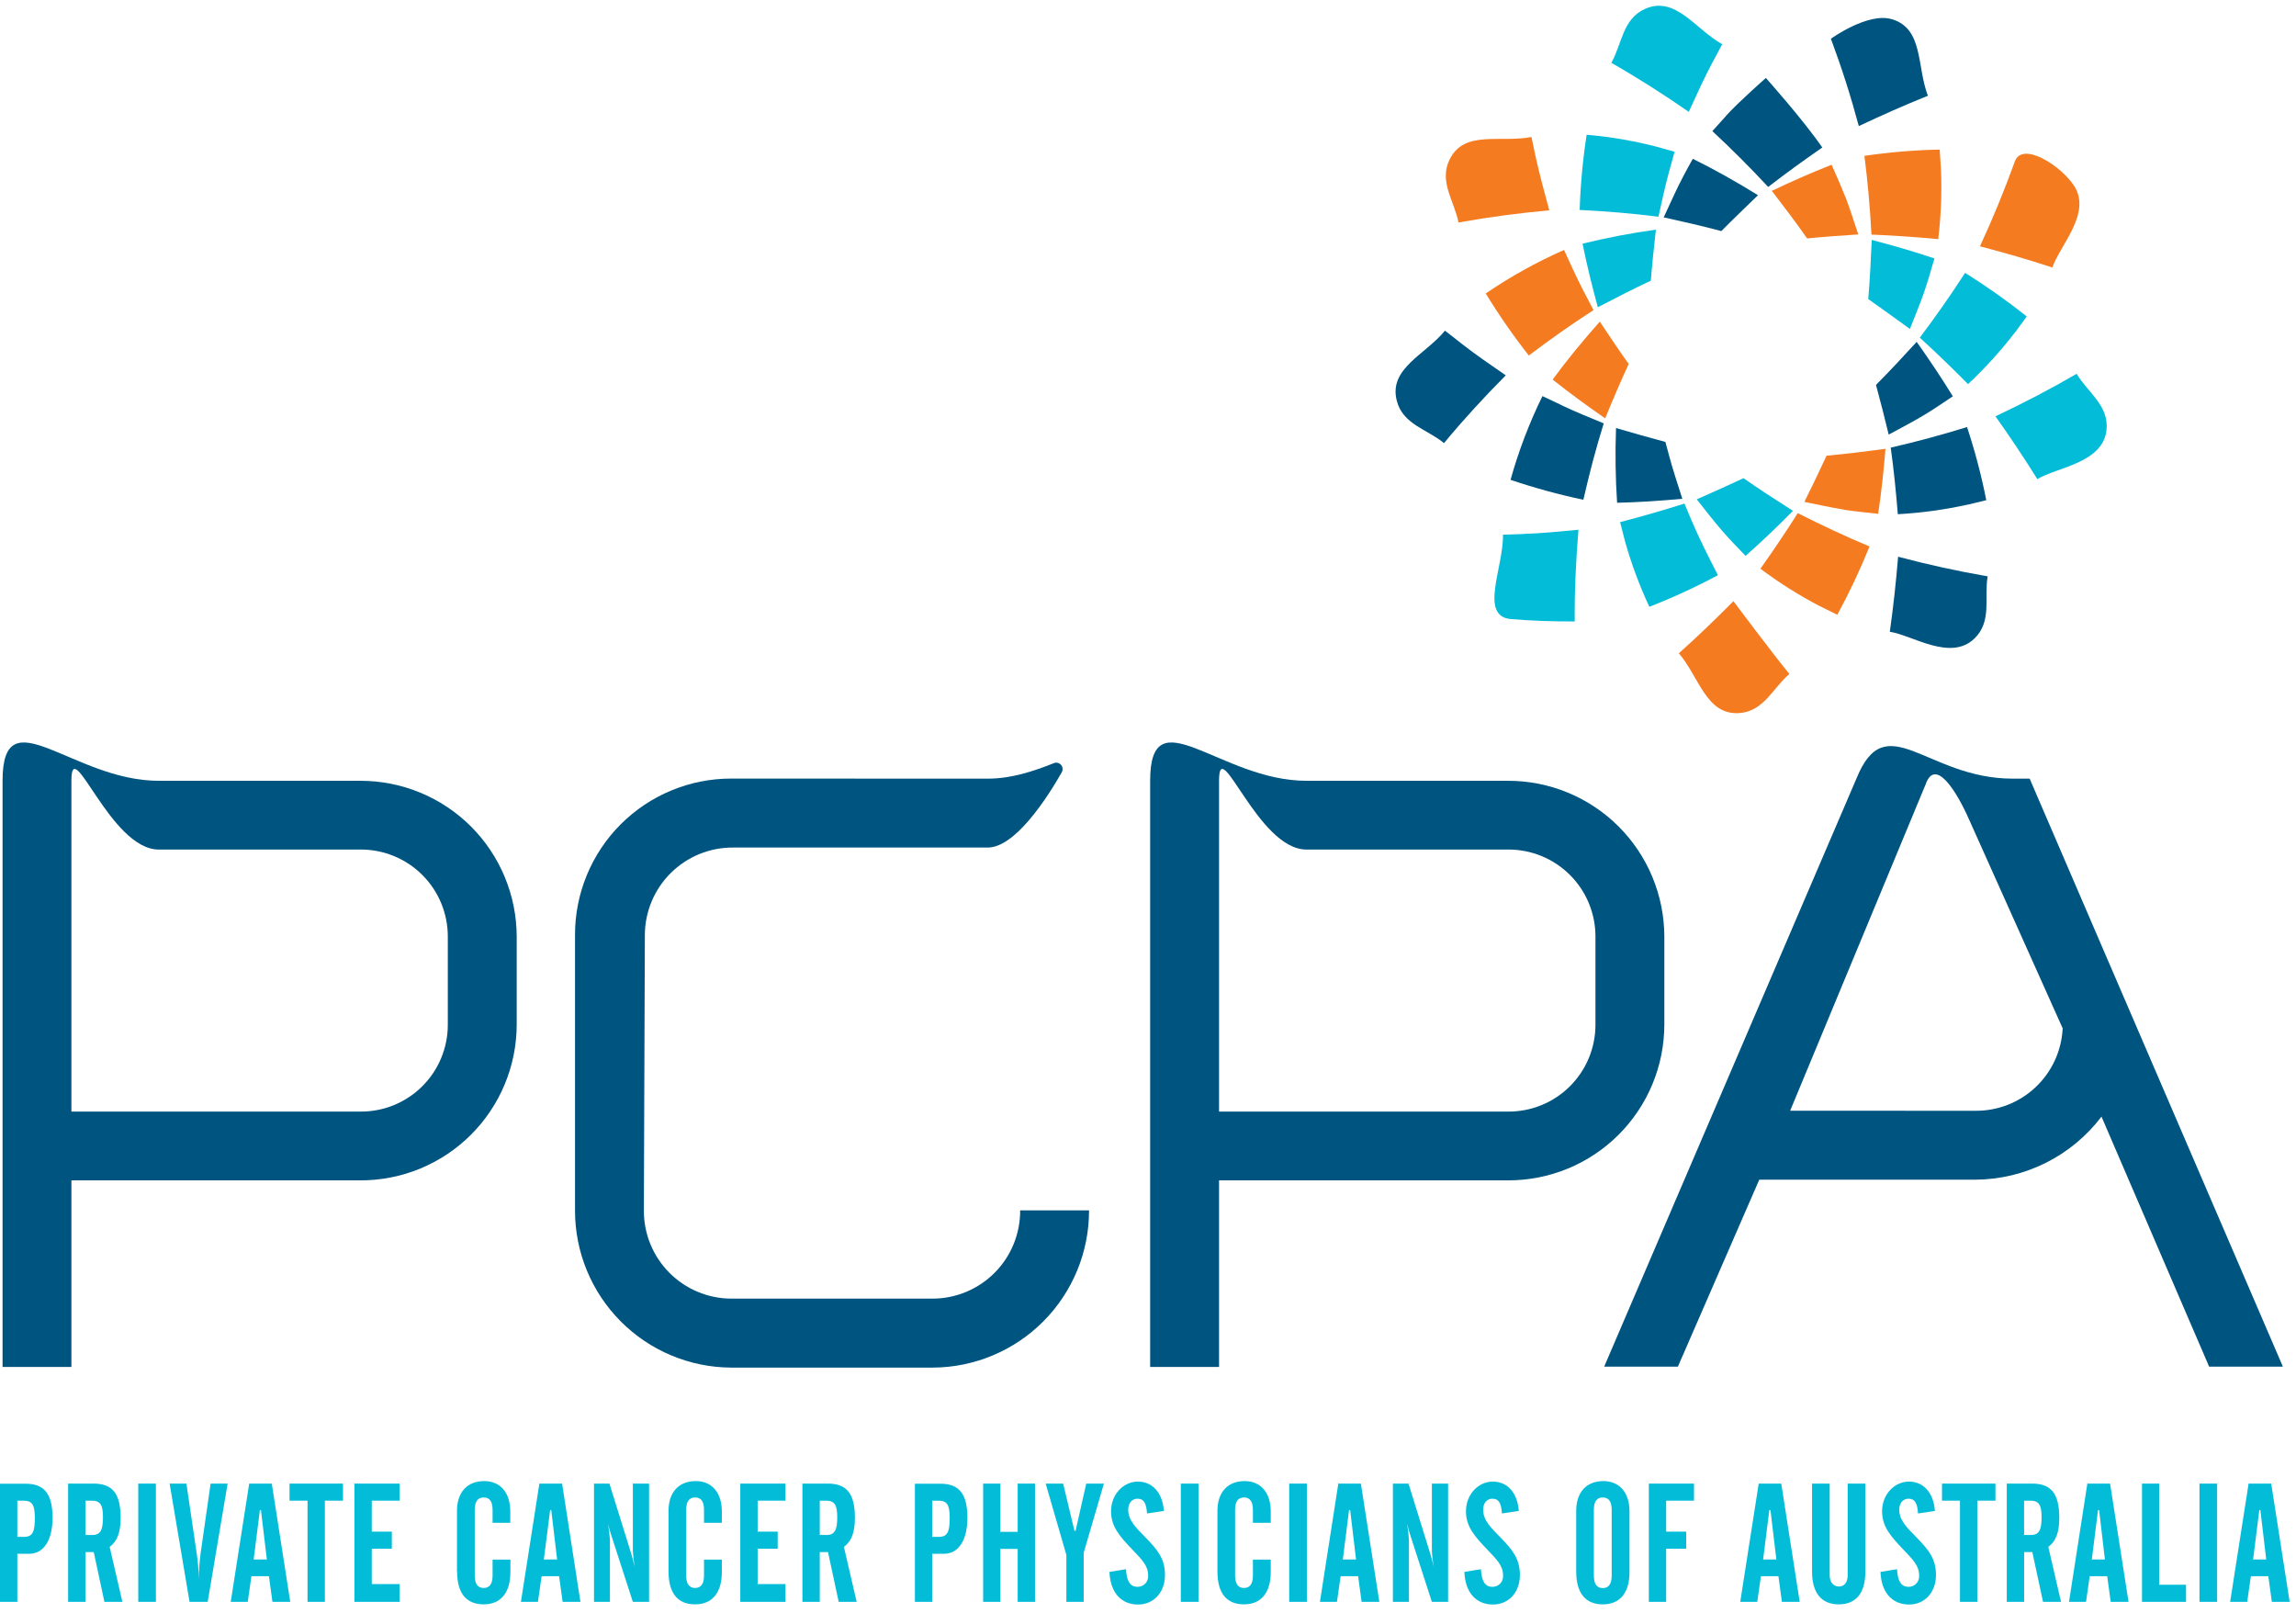 <svg width="158" height="111" viewBox="0 0 158 111" fill="none" xmlns="http://www.w3.org/2000/svg">
<g clip-path="url(#clip0_41_1500)">
<path d="M126.973 13.496C127.308 14.363 127.585 15.252 127.876 16.129C126.699 16.209 125.533 16.288 124.359 16.404C123.574 15.287 122.759 14.209 121.928 13.131C123.3 12.478 124.63 11.894 126.043 11.334C126.356 12.053 126.685 12.771 126.965 13.504L126.973 13.496Z" fill="#F47B20"/>
<path d="M133.568 11.644C133.635 13.249 133.572 14.858 133.379 16.453C131.84 16.308 130.325 16.203 128.784 16.14C128.69 14.313 128.531 12.536 128.301 10.722C130.017 10.47 131.746 10.327 133.48 10.291L133.568 11.644Z" fill="#F47B20"/>
<path d="M132.432 20.036C132.13 20.914 131.768 21.775 131.431 22.634C130.476 21.937 129.532 21.262 128.564 20.576C128.679 19.218 128.745 17.871 128.805 16.508C130.284 16.895 131.669 17.295 133.118 17.781C132.896 18.535 132.687 19.292 132.432 20.036Z" fill="#03BCD8"/>
<path d="M104.826 36.737C106.096 36.696 107.358 36.567 108.623 36.449C108.447 38.586 108.349 40.608 108.365 42.759C106.878 42.759 105.46 42.721 103.976 42.594C101.759 42.408 103.479 39.009 103.427 36.789L104.812 36.743L104.826 36.737Z" fill="#03BCD8"/>
<path d="M141.236 18.406C139.576 17.858 137.944 17.391 136.251 16.947C137.14 15.027 137.93 13.106 138.649 11.114C139.151 9.715 141.768 11.342 142.714 12.761C143.973 14.653 141.754 16.875 141.236 18.398V18.406Z" fill="#F47B20"/>
<path d="M138.668 22.861C137.687 24.136 136.604 25.329 135.431 26.428C134.347 25.331 133.253 24.274 132.111 23.232C133.209 21.775 134.237 20.31 135.228 18.774C136.698 19.692 138.115 20.693 139.472 21.772L138.668 22.87V22.861Z" fill="#03BCD8"/>
<path d="M132.407 28.557C131.612 29.034 130.783 29.462 129.971 29.901C129.697 28.754 129.406 27.621 129.096 26.483C130.059 25.517 130.975 24.529 131.897 23.52C132.78 24.771 133.587 25.967 134.385 27.267C133.73 27.703 133.082 28.151 132.407 28.557Z" fill="#005480"/>
<path d="M100.527 23.605C101.526 24.39 102.576 25.103 103.619 25.824C102.124 27.333 100.73 28.842 99.369 30.488C98.228 29.536 96.519 29.207 96.113 27.542C95.564 25.333 98.11 24.39 99.435 22.749L100.532 23.605H100.527Z" fill="#005480"/>
<path d="M107.421 27.865C108.387 28.323 109.375 28.724 110.362 29.13C109.814 30.878 109.366 32.606 108.96 34.386C107.264 34.027 105.591 33.569 103.948 33.015C104.502 31.031 105.237 29.103 106.143 27.253L107.413 27.854L107.421 27.865Z" fill="#005480"/>
<path d="M140.199 32.965C139.277 31.484 138.328 30.068 137.318 28.644C139.239 27.736 141.071 26.787 142.907 25.717C143.655 27.001 145.148 27.895 144.959 29.596C144.709 31.857 141.571 32.139 140.199 32.965Z" fill="#03BCD8"/>
<path d="M135.37 34.727C133.8 35.072 132.205 35.291 130.6 35.379C130.473 33.838 130.325 32.329 130.111 30.798C131.892 30.389 133.617 29.923 135.362 29.382C135.908 31.03 136.35 32.711 136.687 34.414L135.37 34.732V34.727Z" fill="#005480"/>
<path d="M126.913 35.067C125.999 34.921 125.088 34.715 124.169 34.532C124.691 33.47 125.204 32.422 125.697 31.352C127.069 31.229 128.394 31.061 129.749 30.88C129.623 32.406 129.475 33.84 129.245 35.352C128.463 35.264 127.678 35.19 126.902 35.078L126.913 35.067Z" fill="#F47B20"/>
<path d="M105.674 10.78C105.948 12.023 106.283 13.249 106.615 14.47C104.492 14.665 102.464 14.931 100.366 15.309C100.091 13.847 98.994 12.495 99.762 10.961C100.772 8.923 103.224 9.847 105.386 9.425L105.674 10.78Z" fill="#F47B20"/>
<path d="M108.217 18.475C108.662 19.446 109.161 20.395 109.657 21.336C108.121 22.329 106.662 23.358 105.205 24.461C104.134 23.098 103.145 21.672 102.242 20.192C103.942 19.031 105.746 18.029 107.63 17.199L108.217 18.475Z" fill="#F47B20"/>
<path d="M111.106 23.643C111.424 24.115 111.753 24.579 112.08 25.043C111.506 26.282 110.982 27.512 110.461 28.784C109.205 27.915 108.039 27.064 106.845 26.115C107.89 24.694 108.919 23.454 110.091 22.129L111.106 23.643Z" fill="#F47B20"/>
<path d="M130.18 1.318C132.375 1.957 131.895 4.577 132.668 6.588C131.05 7.241 129.491 7.929 127.914 8.676C127.365 6.626 126.737 4.659 125.994 2.665C125.994 2.665 128.529 0.835 130.172 1.318H130.18Z" fill="#005480"/>
<path d="M130.048 43.467C130.292 41.739 130.476 40.043 130.619 38.304C132.674 38.852 134.687 39.291 136.781 39.654C136.528 41.118 137.099 42.764 135.859 43.944C134.213 45.513 131.629 43.714 130.048 43.467Z" fill="#005480"/>
<path d="M125.215 41.697C123.79 40.953 122.429 40.094 121.144 39.13C122.038 37.87 122.886 36.611 123.714 35.305C125.341 36.128 126.962 36.891 128.652 37.599C128.004 39.206 127.264 40.775 126.435 42.298L125.22 41.697H125.215Z" fill="#F47B20"/>
<path d="M118.512 36.521C117.903 35.821 117.338 35.078 116.762 34.356C117.843 33.879 118.91 33.404 119.977 32.902C121.097 33.681 122.23 34.411 123.382 35.146C122.307 36.243 121.267 37.234 120.123 38.246C119.574 37.675 119.025 37.116 118.512 36.521Z" fill="#03BCD8"/>
<path d="M115.221 13.367C115.605 12.544 116.044 11.721 116.491 10.925C118.071 11.707 119.473 12.505 120.979 13.43C120.129 14.253 119.286 15.059 118.455 15.899C117.136 15.548 115.824 15.249 114.488 14.955L115.221 13.37V13.367Z" fill="#005480"/>
<path d="M118.756 7.99C119.615 7.038 121.519 5.364 121.519 5.364C121.519 5.364 124.059 8.198 125.401 10.149C124.131 11.027 122.902 11.918 121.678 12.862C120.435 11.523 119.168 10.261 117.837 9.021L118.765 7.99H118.756Z" fill="#005480"/>
<path d="M117.86 4.264C117.262 5.386 116.741 6.544 116.214 7.696C114.467 6.486 112.73 5.375 110.884 4.322C111.624 3.03 111.652 1.291 113.218 0.605C115.303 -0.309 116.672 2.02 118.516 3.041L117.863 4.264H117.86Z" fill="#03BCD8"/>
<path d="M114.861 11.795C114.587 12.824 114.354 13.869 114.126 14.911C112.313 14.684 110.532 14.533 108.705 14.445C108.761 12.712 108.921 10.984 109.185 9.271C110.77 9.407 112.34 9.673 113.882 10.064L115.237 10.44L114.864 11.795H114.861Z" fill="#03BCD8"/>
<path d="M113.756 17.613C113.695 18.179 113.649 18.744 113.602 19.312C112.368 19.89 111.169 20.505 109.956 21.139C109.553 19.66 109.207 18.261 108.903 16.766C110.568 16.357 112.252 16.034 113.951 15.8L113.756 17.613Z" fill="#03BCD8"/>
<path d="M114.817 31.196C115.092 32.246 115.443 33.281 115.769 34.318C114.247 34.458 112.806 34.556 111.281 34.592C111.168 32.881 111.144 31.165 111.207 29.451C112.343 29.78 113.465 30.104 114.603 30.406L114.817 31.19V31.196Z" fill="#005480"/>
<path d="M116.414 35.832C116.963 37.113 117.583 38.339 118.219 39.574C116.692 40.394 115.116 41.12 113.5 41.749C112.827 40.308 112.271 38.814 111.838 37.283L111.487 35.925C112.982 35.533 114.441 35.116 115.915 34.647L116.414 35.832Z" fill="#03BCD8"/>
<path d="M123.141 46.367C122.005 47.327 121.382 48.953 119.676 49.063C117.404 49.209 116.916 46.55 115.531 44.948C116.828 43.785 118.057 42.603 119.286 41.363C119.286 41.363 122.139 45.173 123.127 46.356L123.141 46.367Z" fill="#F47B20"/>
<path fill-rule="evenodd" clip-rule="evenodd" d="M35.557 70.494V64.459C35.557 63.048 35.279 61.651 34.738 60.347C34.198 59.044 33.406 57.86 32.408 56.862C31.41 55.865 30.225 55.075 28.921 54.536C27.617 53.997 26.219 53.72 24.808 53.721H10.921C4.979 53.721 0.176 47.79 0.176 53.721V94.049H4.914V81.213H24.808C26.218 81.215 27.614 80.939 28.917 80.402C30.22 79.864 31.405 79.075 32.403 78.08C33.401 77.085 34.193 75.902 34.734 74.601C35.276 73.299 35.555 71.904 35.557 70.494ZM30.816 70.494C30.818 71.283 30.664 72.064 30.362 72.792C30.061 73.521 29.618 74.182 29.059 74.739C28.501 75.295 27.837 75.736 27.108 76.035C26.378 76.334 25.597 76.485 24.808 76.48H4.914V53.711C4.914 50.383 7.586 58.451 10.921 58.451H24.808C25.597 58.447 26.379 58.6 27.109 58.9C27.839 59.2 28.502 59.641 29.061 60.199C29.619 60.756 30.062 61.419 30.363 62.148C30.664 62.877 30.818 63.659 30.816 64.448V70.483V70.494Z" fill="#005480"/>
<path fill-rule="evenodd" clip-rule="evenodd" d="M114.532 70.494V64.459C114.532 63.048 114.253 61.651 113.713 60.348C113.173 59.044 112.381 57.861 111.383 56.863C110.384 55.866 109.2 55.075 107.896 54.536C106.592 53.997 105.195 53.72 103.784 53.721H89.897C83.955 53.721 79.148 47.79 79.148 53.721V94.049H83.889V81.213H103.784C105.193 81.215 106.589 80.939 107.893 80.402C109.196 79.864 110.38 79.075 111.378 78.08C112.376 77.085 113.169 75.902 113.71 74.601C114.251 73.299 114.53 71.904 114.532 70.494ZM109.792 70.494C109.793 71.283 109.639 72.064 109.338 72.792C109.036 73.521 108.593 74.182 108.035 74.739C107.476 75.295 106.813 75.736 106.083 76.035C105.354 76.334 104.572 76.485 103.784 76.48H83.889V53.711C83.889 50.383 86.558 58.451 89.897 58.451H103.784C104.573 58.447 105.355 58.6 106.085 58.9C106.814 59.2 107.478 59.641 108.036 60.199C108.595 60.756 109.037 61.419 109.339 62.148C109.64 62.877 109.794 63.659 109.792 64.448V70.483V70.494Z" fill="#005480"/>
<path d="M134.446 76.425H135.935C137.476 76.44 138.962 75.857 140.083 74.799C141.203 73.742 141.87 72.291 141.943 70.752L135.521 56.426C134.632 54.396 133.17 52.106 132.517 53.957L123.19 76.42L134.446 76.425ZM135.935 81.166H121.064L115.465 94.029H110.392L127.749 53.573C129.788 48.531 132.558 53.573 138.5 53.573H139.672L157.098 94.029H152.022L144.615 76.826C143.598 78.166 142.286 79.255 140.781 80.008C139.276 80.76 137.618 81.156 135.935 81.166Z" fill="#005480"/>
<path d="M67.98 53.573C69.604 53.573 71.143 53.057 72.528 52.506C72.576 52.484 72.627 52.473 72.679 52.473C72.738 52.473 72.796 52.484 72.85 52.506C72.904 52.529 72.953 52.561 72.994 52.602C73.036 52.644 73.068 52.693 73.091 52.747C73.113 52.801 73.124 52.859 73.124 52.918C73.124 52.995 73.104 53.07 73.066 53.137C72.051 54.92 69.854 58.314 67.969 58.314H50.45C49.657 58.309 48.871 58.46 48.136 58.759C47.402 59.058 46.733 59.499 46.169 60.056C45.605 60.614 45.156 61.277 44.849 62.008C44.541 62.739 44.38 63.523 44.376 64.316L44.308 83.275C44.303 84.069 44.454 84.856 44.753 85.591C45.053 86.326 45.494 86.994 46.052 87.558C46.61 88.122 47.274 88.571 48.005 88.878C48.737 89.186 49.522 89.346 50.316 89.349H64.194C64.988 89.346 65.773 89.186 66.504 88.878C67.236 88.571 67.9 88.122 68.458 87.558C69.016 86.994 69.457 86.326 69.756 85.591C70.056 84.856 70.207 84.069 70.202 83.275H74.943C74.948 86.135 73.82 88.879 71.805 90.907C69.79 92.936 67.053 94.082 64.194 94.095H50.316C47.458 94.081 44.722 92.936 42.708 90.908C40.694 88.881 39.565 86.138 39.57 83.281V64.316C39.569 62.905 39.846 61.507 40.386 60.202C40.925 58.898 41.717 57.713 42.715 56.714C43.713 55.716 44.898 54.925 46.202 54.385C47.506 53.845 48.904 53.567 50.316 53.568L67.98 53.573Z" fill="#005480"/>
<path fill-rule="evenodd" clip-rule="evenodd" d="M0 110.213H1.193V106.904H2.016C2.971 106.904 3.616 106.018 3.616 104.435C3.616 102.775 3.045 102.084 1.756 102.084H0V110.213ZM1.193 105.741V103.25H1.621C2.222 103.25 2.398 103.538 2.398 104.449C2.398 105.36 2.255 105.741 1.665 105.741H1.193Z" fill="#03BCD8"/>
<path fill-rule="evenodd" clip-rule="evenodd" d="M5.882 106.789H6.452L7.185 110.212H8.422L7.547 106.432C8.096 106.018 8.301 105.395 8.301 104.427C8.301 102.756 7.734 102.076 6.441 102.076H4.688V110.212H5.882V106.789ZM5.882 103.25H6.31C6.891 103.25 7.086 103.524 7.086 104.38C7.086 105.236 6.935 105.612 6.354 105.612H5.882V103.25Z" fill="#03BCD8"/>
<path d="M9.514 110.212H10.729V102.076H9.514V110.212Z" fill="#03BCD8"/>
<path d="M11.673 102.076L13.044 110.212H14.293L15.664 102.076H14.493L13.802 106.893C13.725 107.505 13.681 108.12 13.67 108.736V108.586C13.67 108.019 13.626 107.453 13.538 106.893L12.828 102.076H11.673Z" fill="#03BCD8"/>
<path fill-rule="evenodd" clip-rule="evenodd" d="M17.456 107.296L17.884 103.897H17.958L18.364 107.296H17.456ZM15.878 110.212H17.05L17.302 108.448H18.506L18.748 110.212H19.974L18.704 102.076H17.149L15.878 110.212Z" fill="#03BCD8"/>
<path d="M19.925 103.25H21.163V110.212H22.356V103.25H23.604V102.076H19.925V103.25Z" fill="#03BCD8"/>
<path d="M24.391 110.212H27.499V108.989H25.584V106.558H26.964V105.381H25.584V103.25H27.499V102.076H24.391V110.212Z" fill="#03BCD8"/>
<path d="M31.456 108.125C31.456 109.612 32.081 110.385 33.285 110.385C34.446 110.385 35.123 109.601 35.123 108.16V107.307H33.897V108.405C33.897 108.97 33.691 109.258 33.285 109.258C32.879 109.258 32.671 108.97 32.671 108.405V103.873C32.671 103.307 32.879 103.03 33.285 103.03C33.691 103.03 33.897 103.305 33.897 103.873V104.772H35.115V103.988C35.115 102.674 34.405 101.903 33.321 101.903C32.139 101.903 31.447 102.685 31.447 103.955V108.125H31.456Z" fill="#03BCD8"/>
<path fill-rule="evenodd" clip-rule="evenodd" d="M37.425 107.296L37.858 103.897H37.935L38.338 107.296H37.425ZM35.847 110.212H37.019L37.271 108.448H38.475L38.717 110.212H39.943L38.681 102.076H37.117L35.847 110.212Z" fill="#03BCD8"/>
<path d="M40.876 110.212H41.973V105.957C41.951 105.579 41.907 105.203 41.841 104.83C41.929 105.222 42.028 105.51 42.093 105.716L43.55 110.212H44.667V102.076H43.55V106.709C43.569 107.077 43.612 107.444 43.679 107.806C43.561 107.299 43.473 107.011 43.452 106.942L41.94 102.078H40.876V110.212Z" fill="#03BCD8"/>
<path d="M46.006 108.125C46.006 109.612 46.631 110.385 47.836 110.385C48.996 110.385 49.674 109.601 49.674 108.16V107.307H48.447V108.405C48.447 108.97 48.239 109.258 47.836 109.258C47.432 109.258 47.221 108.97 47.221 108.405V103.873C47.221 103.307 47.43 103.03 47.836 103.03C48.242 103.03 48.447 103.305 48.447 103.873V104.772H49.674V103.988C49.674 102.674 48.963 101.903 47.88 101.903C46.697 101.903 46.006 102.685 46.006 103.955V108.125Z" fill="#03BCD8"/>
<path d="M50.944 110.212H54.055V108.989H52.137V106.558H53.517V105.381H52.137V103.25H54.055V102.076H50.944V110.212Z" fill="#03BCD8"/>
<path fill-rule="evenodd" clip-rule="evenodd" d="M56.412 106.789H56.98L57.715 110.212H58.952L58.074 106.432C58.623 106.018 58.831 105.395 58.831 104.427C58.831 102.756 58.261 102.076 56.968 102.076H55.218V110.212H56.412V106.789ZM56.412 103.25H56.837C57.418 103.25 57.616 103.524 57.616 104.38C57.616 105.236 57.462 105.612 56.881 105.612H56.412V103.25Z" fill="#03BCD8"/>
<path fill-rule="evenodd" clip-rule="evenodd" d="M62.957 110.213H64.15V106.904H64.973C65.925 106.904 66.573 106.018 66.573 104.435C66.573 102.775 66.002 102.084 64.71 102.084H62.96V110.213H62.957ZM64.15 105.741V103.25H64.576C65.179 103.25 65.355 103.538 65.355 104.449C65.355 105.36 65.212 105.741 64.62 105.741H64.15Z" fill="#03BCD8"/>
<path d="M67.656 102.076V110.212H68.839V106.569H70.032V110.212H71.225V102.076H70.032V105.395H68.839V102.076H67.656Z" fill="#03BCD8"/>
<path d="M71.958 102.076L73.382 106.983V110.212H74.575V106.835L75.966 102.076H74.751L74.016 105.326H73.939L73.162 102.076H71.958Z" fill="#03BCD8"/>
<path d="M76.348 108.149C76.403 109.579 77.157 110.396 78.317 110.396C79.379 110.396 80.169 109.573 80.169 108.366C80.169 107.239 79.653 106.627 78.833 105.785C78.153 105.093 77.64 104.6 77.64 103.864C77.64 103.403 77.914 103.115 78.273 103.115C78.712 103.115 78.888 103.425 78.932 104.13L80.092 103.958C80.004 102.687 79.291 101.938 78.306 101.938C77.322 101.938 76.457 102.803 76.457 103.98C76.457 105.052 77.069 105.719 77.936 106.63C78.57 107.299 79.009 107.713 79.009 108.394C79.018 108.495 79.006 108.597 78.973 108.693C78.94 108.789 78.887 108.877 78.817 108.951C78.748 109.025 78.664 109.084 78.57 109.123C78.476 109.162 78.375 109.181 78.273 109.178C77.772 109.178 77.53 108.786 77.486 107.966L76.348 108.152V108.149Z" fill="#03BCD8"/>
<path d="M81.258 110.212H82.474V102.076H81.258V110.212Z" fill="#03BCD8"/>
<path d="M83.779 108.125C83.779 109.612 84.401 110.385 85.606 110.385C86.766 110.385 87.447 109.601 87.447 108.16V107.307H86.22V108.405C86.22 108.97 86.012 109.258 85.606 109.258C85.2 109.258 84.994 108.97 84.994 108.405V103.873C84.994 103.307 85.203 103.03 85.606 103.03C86.009 103.03 86.22 103.305 86.22 103.873V104.772H87.447V103.988C87.447 102.674 86.733 101.903 85.65 101.903C84.467 101.903 83.779 102.685 83.779 103.955V108.125Z" fill="#03BCD8"/>
<path d="M88.717 110.212H89.932V102.076H88.717V110.212Z" fill="#03BCD8"/>
<path fill-rule="evenodd" clip-rule="evenodd" d="M92.407 107.296L92.835 103.897H92.912L93.317 107.296H92.407ZM90.832 110.212H92.003L92.256 108.448H93.46L93.699 110.212H94.92L93.65 102.076H92.097L90.832 110.212Z" fill="#03BCD8"/>
<path d="M95.861 110.212H96.958V105.957C96.936 105.579 96.893 105.203 96.829 104.83C96.897 105.129 96.98 105.425 97.079 105.716L98.535 110.212H99.652V102.076H98.535V106.709C98.554 107.077 98.598 107.444 98.667 107.806C98.546 107.299 98.459 107.011 98.437 106.942L96.928 102.078H95.853V110.212H95.861Z" fill="#03BCD8"/>
<path d="M100.771 108.149C100.826 109.579 101.581 110.396 102.741 110.396C103.803 110.396 104.593 109.573 104.593 108.366C104.593 107.239 104.077 106.627 103.257 105.785C102.577 105.093 102.064 104.6 102.064 103.864C102.064 103.403 102.338 103.115 102.697 103.115C103.136 103.115 103.312 103.425 103.356 104.13L104.516 103.958C104.428 102.687 103.715 101.938 102.73 101.938C101.745 101.938 100.881 102.803 100.881 103.98C100.881 105.052 101.493 105.719 102.36 106.63C102.994 107.299 103.433 107.713 103.433 108.394C103.442 108.495 103.43 108.597 103.397 108.693C103.364 108.789 103.311 108.877 103.241 108.951C103.172 109.025 103.087 109.084 102.994 109.123C102.9 109.162 102.799 109.181 102.697 109.178C102.195 109.178 101.954 108.786 101.91 107.966L100.771 108.152V108.149Z" fill="#03BCD8"/>
<path fill-rule="evenodd" clip-rule="evenodd" d="M108.467 103.955V108.125C108.467 109.612 109.111 110.385 110.294 110.385C111.476 110.385 112.135 109.601 112.135 108.16V103.988C112.135 102.674 111.421 101.903 110.338 101.903C109.155 101.903 108.467 102.685 108.467 103.955ZM110.908 108.413C110.908 108.978 110.7 109.266 110.294 109.266C109.888 109.266 109.682 108.978 109.682 108.413V103.873C109.682 103.307 109.888 103.03 110.294 103.03C110.7 103.03 110.908 103.305 110.908 103.873V108.413Z" fill="#03BCD8"/>
<path d="M113.465 110.212H114.658V106.558H116.038V105.381H114.658V103.25H116.573V102.076H113.465V110.212Z" fill="#03BCD8"/>
<path fill-rule="evenodd" clip-rule="evenodd" d="M121.33 107.296L121.758 103.897H121.835L122.241 107.296H121.33ZM119.755 110.212H120.927L121.179 108.448H122.383L122.622 110.212H123.848L122.578 102.076H121.026L119.755 110.212Z" fill="#03BCD8"/>
<path d="M124.696 102.076V108.125C124.696 109.612 125.354 110.385 126.537 110.385C127.719 110.385 128.364 109.601 128.364 108.16V102.076H127.148V108.385C127.148 108.879 126.91 109.156 126.548 109.156C126.185 109.156 125.911 108.882 125.911 108.385V102.076H124.696Z" fill="#03BCD8"/>
<path d="M129.406 108.149C129.461 109.579 130.216 110.396 131.376 110.396C132.438 110.396 133.225 109.573 133.225 108.366C133.225 107.239 132.712 106.627 131.892 105.785C131.211 105.093 130.698 104.6 130.698 103.864C130.698 103.403 130.973 103.115 131.332 103.115C131.771 103.115 131.947 103.425 131.988 104.13L133.151 103.958C133.063 102.687 132.35 101.938 131.365 101.938C130.38 101.938 129.516 102.803 129.516 103.98C129.516 105.052 130.128 105.719 130.992 106.63C131.628 107.299 132.065 107.713 132.065 108.394C132.074 108.495 132.062 108.596 132.029 108.692C131.996 108.788 131.943 108.876 131.874 108.95C131.805 109.024 131.721 109.083 131.628 109.122C131.534 109.161 131.433 109.181 131.332 109.178C130.827 109.178 130.589 108.786 130.545 107.966L129.406 108.152V108.149Z" fill="#03BCD8"/>
<path d="M133.639 103.25H134.876V110.212H136.07V103.25H137.318V102.076H133.639V103.25Z" fill="#03BCD8"/>
<path fill-rule="evenodd" clip-rule="evenodd" d="M139.288 106.789H139.856L140.591 110.212H141.831L140.956 106.432C141.504 106.018 141.71 105.395 141.71 104.427C141.71 102.756 141.14 102.076 139.847 102.076H138.097V110.212H139.291V106.789H139.288ZM139.288 103.25H139.716C140.295 103.25 140.492 103.524 140.492 104.38C140.492 105.236 140.338 105.612 139.76 105.612H139.288V103.25Z" fill="#03BCD8"/>
<path fill-rule="evenodd" clip-rule="evenodd" d="M143.949 107.296L144.377 103.897H144.451L144.849 107.296H143.949ZM142.38 110.212H143.551L143.804 108.448H145.008L145.249 110.212H146.476L145.206 102.076H143.642L142.38 110.212Z" fill="#03BCD8"/>
<path d="M147.403 110.212H150.434V109.035H148.585V102.076H147.403V110.212Z" fill="#03BCD8"/>
<path d="M151.358 110.212H152.574V102.076H151.358V110.212Z" fill="#03BCD8"/>
<path fill-rule="evenodd" clip-rule="evenodd" d="M155.048 107.296L155.476 103.897H155.548L155.951 107.296H155.048ZM153.471 110.212H154.642L154.895 108.448H156.096L156.338 110.212H157.564L156.294 102.076H154.738L153.468 110.212H153.471Z" fill="#03BCD8"/>
</g>
<defs>
<clipPath id="clip0_41_1500">
<rect width="157.567" height="110" fill="white" transform="translate(0 0.396)"/>
</clipPath>
</defs>
</svg>
